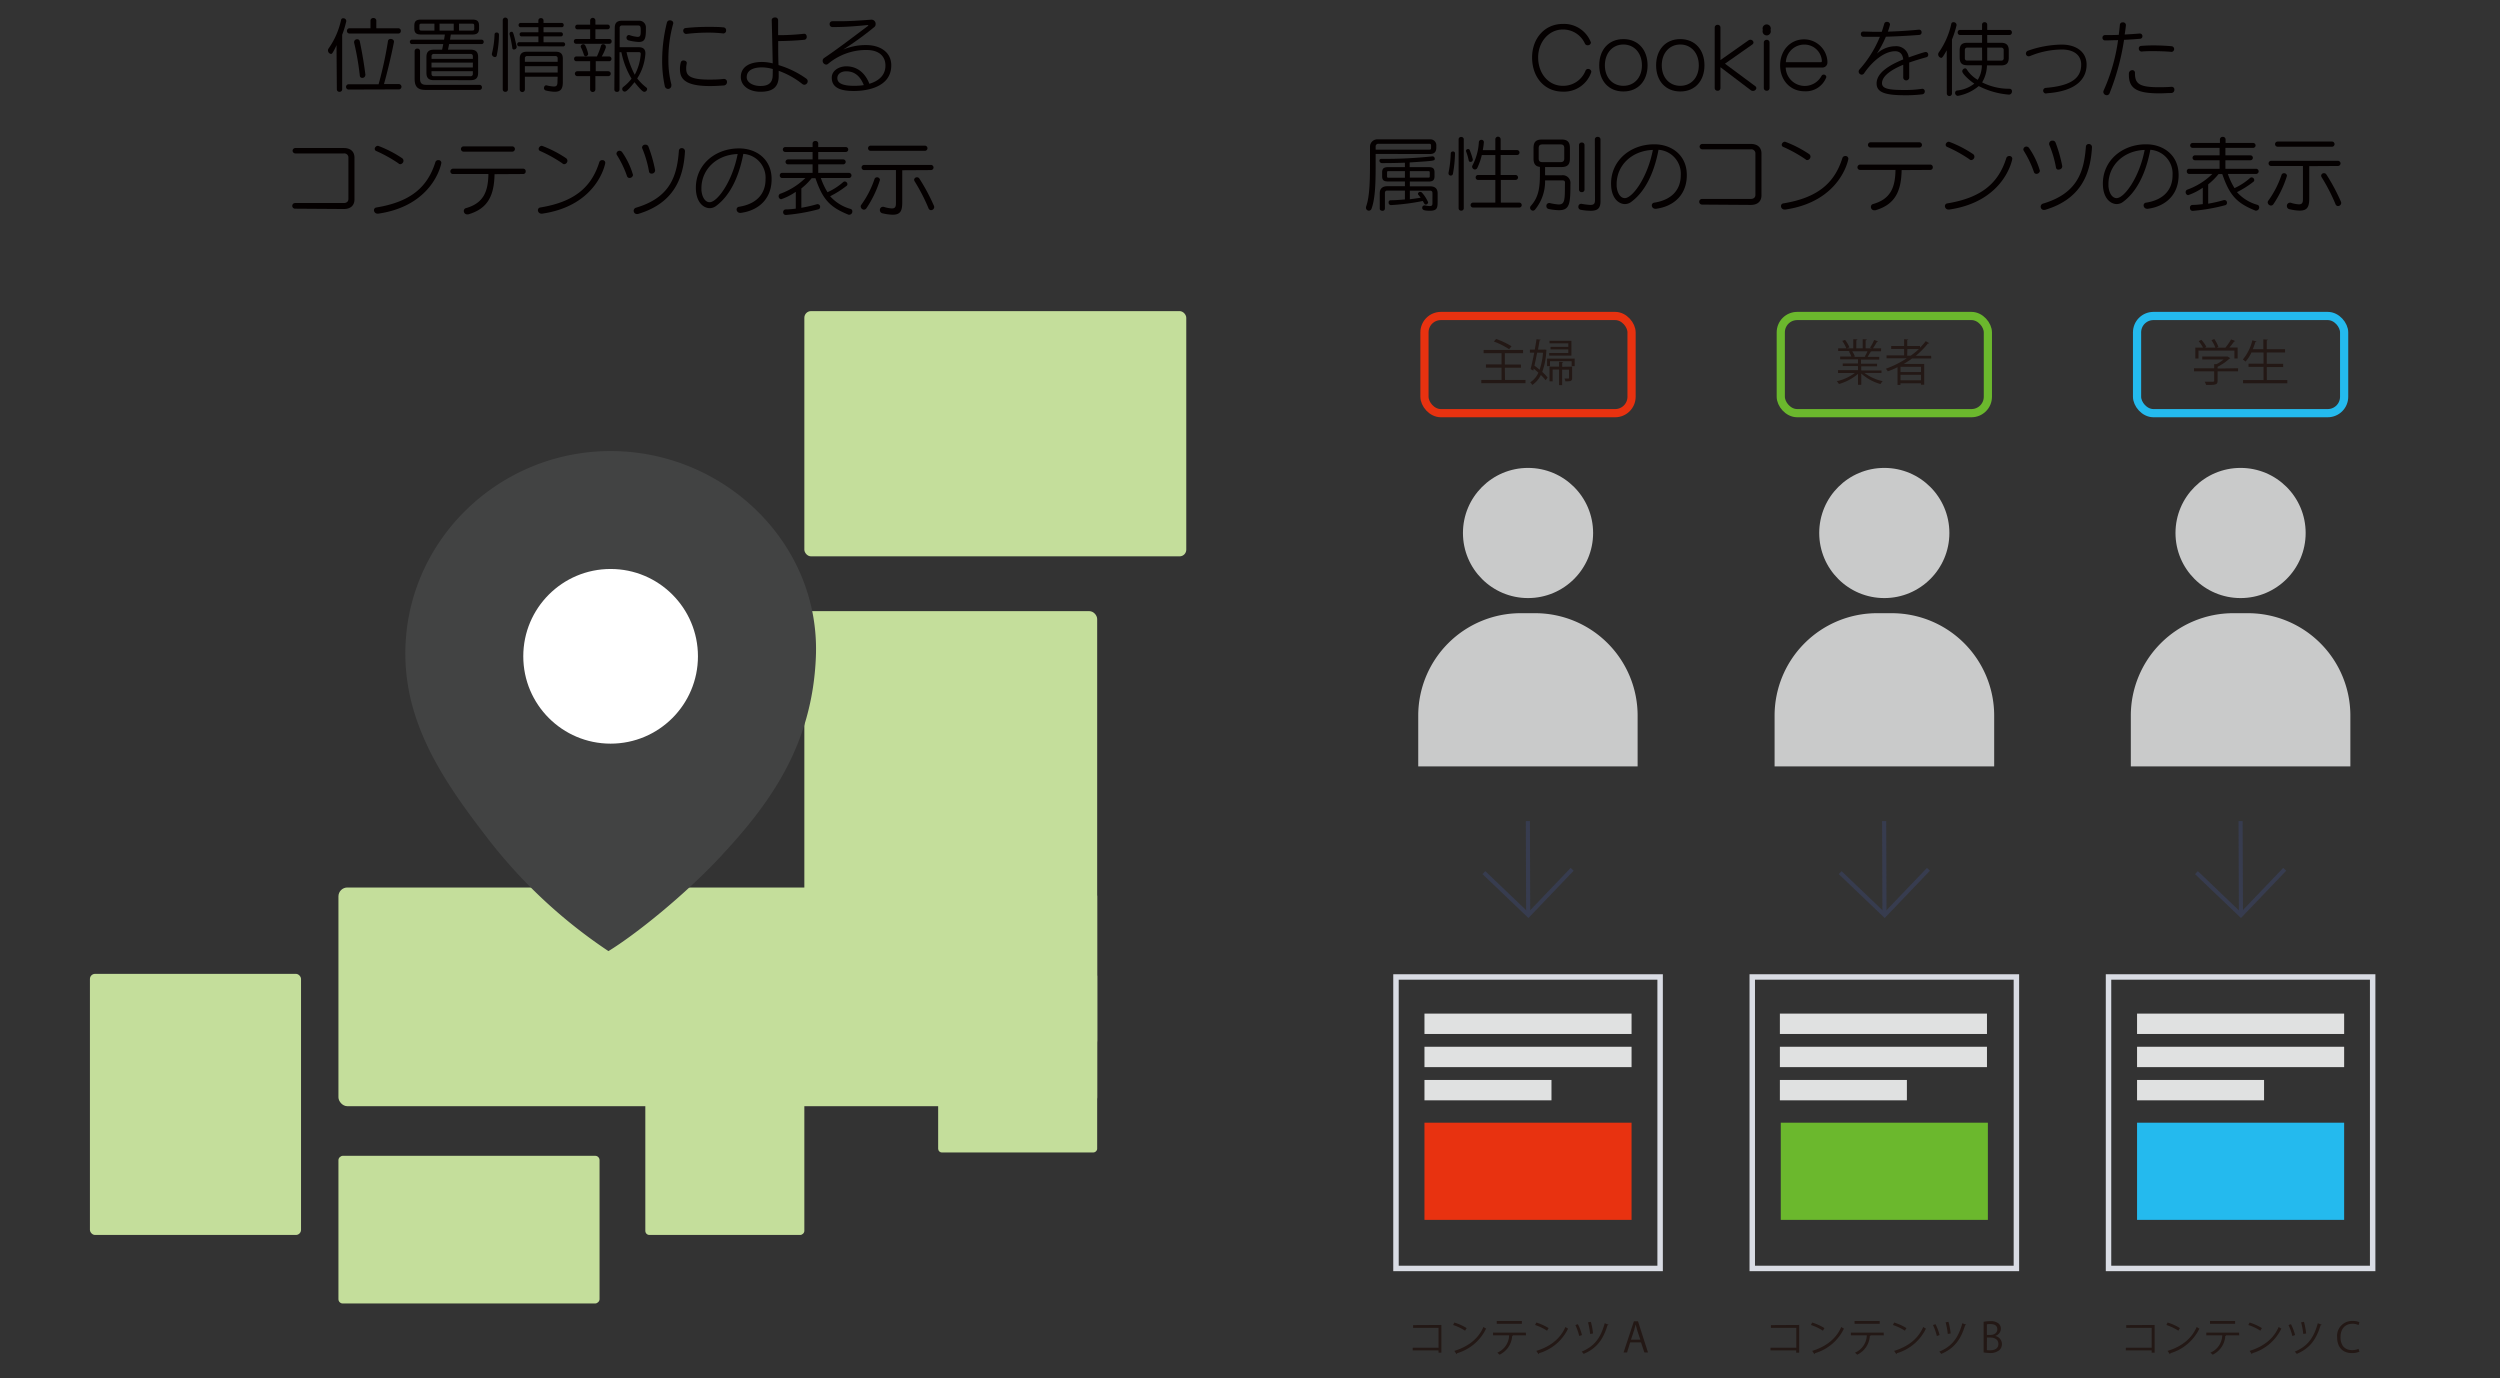 <svg id="bf71ac26-589a-4484-8d0d-85561a789e47" data-name="レイヤー 1" xmlns="http://www.w3.org/2000/svg" width="610" height="336.3" viewBox="0 0 610 336.3"><rect x="0" y="0" width="610" height="336.3" fill="#333333" stroke="none"/><title>アートボード 1 のコピー 8</title><rect x="347.57" y="77.1" width="50.53" height="23.71" rx="4" fill="none" stroke="#e83210" stroke-miterlimit="10" stroke-width="2"/><rect x="434.51" y="77.1" width="50.53" height="23.71" rx="4" fill="none" stroke="#6bb82d" stroke-miterlimit="10" stroke-width="2"/><rect x="521.44" y="77.1" width="50.53" height="23.71" rx="4" fill="none" stroke="#24baee" stroke-miterlimit="10" stroke-width="2"/><rect x="196.26" y="75.91" width="93.19" height="59.84" rx="1.63" fill="#c4de9b"/><rect x="196.26" y="149.12" width="71.45" height="106.72" rx="1.91" fill="#c4de9b"/><rect x="82.58" y="216.55" width="185.13" height="53.36" rx="2.17" fill="#c4de9b"/><rect x="150.19" y="255.25" width="53.35" height="38.8" rx="0.99" transform="translate(451.51 97.79) rotate(90)" fill="#c4de9b"/><rect x="96.42" y="268.18" width="36.03" height="63.71" rx="1.05" transform="translate(414.47 185.6) rotate(90)" fill="#c4de9b"/><rect x="21.93" y="237.62" width="51.51" height="63.71" rx="1.25" transform="translate(95.38 538.95) rotate(180)" fill="#c4de9b"/><rect x="226.38" y="239.86" width="43.86" height="38.8" rx="0.9" transform="translate(507.57 10.96) rotate(90)" fill="#c4de9b"/><path d="M199.08,160.14c-.84,22.15-11.77,36.44-22.91,48.49-9.12,9.86-21.32,19.55-27.71,23.44a124,124,0,0,1-29.37-27.37c-10.39-13.47-19.94-27.23-20.18-44.56-.39-27.66,22.42-50.08,50.08-50.08S200.13,132.5,199.08,160.14Z" fill="#424343"/><circle cx="148.99" cy="160.14" r="21.31" fill="#fff"/><circle cx="372.84" cy="130.05" r="15.88" fill="#c9caca"/><path d="M371,149.62h3.58a25,25,0,0,1,25,25V187a0,0,0,0,1,0,0H346.05a0,0,0,0,1,0,0V174.62A25,25,0,0,1,371,149.62Z" fill="#c9caca"/><rect x="340.62" y="238.38" width="64.45" height="71.12" fill="none" stroke="#d9dce4" stroke-miterlimit="10" stroke-width="1.33"/><rect x="347.57" y="273.94" width="50.53" height="23.71" fill="#e83210"/><rect x="347.57" y="247.32" width="50.53" height="4.97" fill="#e0e1e1"/><rect x="347.57" y="255.41" width="50.53" height="4.97" fill="#e0e1e1"/><rect x="347.57" y="263.51" width="30.99" height="4.97" fill="#e0e1e1"/><path d="M367.22,92.71h5v.79H361.44v-.79h4.94v-3h-3.81v-.79h3.81V86.18H362v-.79h9.63v.79h-4.45v2.76h3.93v.79h-3.93Zm-2.16-10a19.38,19.38,0,0,1,3.76,1.78l-.6.71a18.65,18.65,0,0,0-3.72-1.87Z" fill="#231815"/><path d="M376.89,85.28l.42.08c0,.07,0,.12,0,.17a17.64,17.64,0,0,1-1,5.22,10.09,10.09,0,0,1,1.31,1.38l-.49.65a11.37,11.37,0,0,0-1.16-1.29,6.15,6.15,0,0,1-2.09,2.44,2.66,2.66,0,0,0-.51-.65,5.22,5.22,0,0,0,2-2.35c-.37-.32-.76-.65-1.13-1l-.12.51-.66-.39c.28-1,.6-2.53.89-4h-1.06v-.74h1.19c.17-.89.31-1.77.43-2.54l1,.11c0,.09-.08.13-.24.15-.12.68-.25,1.46-.4,2.28h1.53Zm-1.83.77c-.21,1.09-.44,2.19-.66,3.17.41.3.84.63,1.26,1a16.24,16.24,0,0,0,.83-4.15Zm2.42,1.45h6.74v1.83h-.74V88.14H378.2v1.19h-.72Zm5.95-4.34v3.6H378v-.63h4.67v-.88h-4.34v-.61h4.34v-.86h-4.59v-.62Zm.17,6.29v2.78c0,.74-.29.82-1.64.82a2.51,2.51,0,0,0-.24-.68h.61c.46,0,.51,0,.51-.17v-2h-1.68v3.77h-.75V90.16h-1.57v2.89h-.76v-3.6h2.33V88.28l1,.06c0,.08-.07.14-.23.16v1Z" fill="#231815"/><path d="M351.7,323.29v6.76H351v-.55h-6.3v-.66H351V324h-6.2v-.67Z" fill="#231815"/><path d="M354.86,322.7a12.43,12.43,0,0,1,3,1.36l-.38.63a12.77,12.77,0,0,0-2.92-1.39Zm0,6.92c3.55-1.1,5.91-3.08,7.11-5.85a3.82,3.82,0,0,0,.64.41,11.37,11.37,0,0,1-7.07,6,.33.33,0,0,1-.14.23Z" fill="#231815"/><path d="M372.34,325.82H369l.17.05a.22.22,0,0,1-.2.12,5.41,5.41,0,0,1-3.09,4.56,5.31,5.31,0,0,0-.54-.5,4.73,4.73,0,0,0,2.89-4.23H364.3v-.67h8Zm-1-2.82h-6.14v-.67h6.14Z" fill="#231815"/><path d="M374.86,322.7a12.43,12.43,0,0,1,3,1.36l-.38.63a12.77,12.77,0,0,0-2.92-1.39Zm0,6.92c3.55-1.1,5.91-3.08,7.11-5.85a3.82,3.82,0,0,0,.64.41,11.37,11.37,0,0,1-7.07,6,.33.33,0,0,1-.14.23Z" fill="#231815"/><path d="M385,323.1a12.21,12.21,0,0,1,1,2.66l-.67.22a13.38,13.38,0,0,0-.94-2.67Zm7.48.12c0,.09-.12.13-.25.13-1.05,3.53-2.69,5.68-5.82,7a4.72,4.72,0,0,0-.48-.55c3.06-1.29,4.63-3.29,5.62-6.93Zm-4.31-.69a16.79,16.79,0,0,1,.53,2.84l-.71.11a16.45,16.45,0,0,0-.52-2.83Z" fill="#231815"/><path d="M402.11,330h-.88l-.82-2.46h-2.65L397,330h-.85l2.52-7.61h1Zm-1.87-3.12-.75-2.26c-.16-.52-.29-1-.39-1.45h0c-.1.46-.24.94-.38,1.42l-.76,2.29Z" fill="#231815"/><circle cx="459.77" cy="130.05" r="15.88" fill="#c9caca"/><path d="M458,149.62h3.58a25,25,0,0,1,25,25V187a0,0,0,0,1,0,0H433a0,0,0,0,1,0,0V174.62A25,25,0,0,1,458,149.62Z" fill="#c9caca"/><rect x="427.55" y="238.38" width="64.45" height="71.12" fill="none" stroke="#d9dce4" stroke-miterlimit="10" stroke-width="1.33"/><rect x="434.51" y="273.94" width="50.53" height="23.71" fill="#6bb82d"/><rect x="434.29" y="247.32" width="50.53" height="4.97" fill="#e0e1e1"/><rect x="434.29" y="255.41" width="50.53" height="4.97" fill="#e0e1e1"/><rect x="434.29" y="263.51" width="30.99" height="4.97" fill="#e0e1e1"/><path d="M459.09,91h-4.16a11.38,11.38,0,0,0,4.45,2,3.41,3.41,0,0,0-.54.71,11.74,11.74,0,0,1-4.69-2.57v2.75h-.8V91.23a12.32,12.32,0,0,1-4.65,2.47,3.38,3.38,0,0,0-.53-.68,11.72,11.72,0,0,0,4.4-2h-4.09v-.7h4.87v-1h-3.72v-.64h3.72v-1H449V87h2.73a6.17,6.17,0,0,0-.62-1.27l.47-.09h-3.07V85h2a8.85,8.85,0,0,0-1-1.82l.69-.24a7.82,7.82,0,0,1,1.07,1.82l-.64.24h1.57V82.76l1,.06c0,.12-.11.18-.26.21V85h1.56V82.76l1,.06c0,.12-.12.18-.28.21V85h1.51l-.44-.17a10.45,10.45,0,0,0,1-1.87l.95.32c0,.08-.12.11-.25.11a18.59,18.59,0,0,1-1,1.61h2v.71h-2.71l.34.1c0,.09-.13.12-.25.11a13,13,0,0,1-.67,1.15h2.84v.68h-4.45v1H458v.64h-3.86v1h4.94ZM455,87a10.4,10.4,0,0,0,.67-1.29h-3.73a5.39,5.39,0,0,1,.66,1.28l-.37.08h3Z" fill="#231815"/><path d="M471.23,87.46h-4.67a23.28,23.28,0,0,1-2.05,1.34h5v5.07h-.8v-.36h-5v.41H463V89.6c-.77.38-1.57.73-2.38,1a3,3,0,0,0-.48-.62,24.68,24.68,0,0,0,5.11-2.56h-4.93v-.7h4.28V85.14h-3.15v-.71h3.15V82.76l1,.07c0,.09-.09.15-.24.17v1.43h3.12v.41a16,16,0,0,0,1.4-1.6l.85.49a.25.25,0,0,1-.2.08.25.25,0,0,1-.12,0,19.71,19.71,0,0,1-2.95,3h3.73Zm-2.5,3.33V89.5h-5v1.29Zm-5,2h5V91.45h-5Zm1.62-6h.87a20.68,20.68,0,0,0,2-1.62H465.4Z" fill="#231815"/><path d="M439,323.29v6.76h-.73v-.55H432v-.66h6.3V324h-6.2v-.67Z" fill="#231815"/><path d="M442.17,322.7a12.43,12.43,0,0,1,3,1.36l-.38.63a12.77,12.77,0,0,0-2.92-1.39Zm0,6.92c3.55-1.1,5.91-3.08,7.11-5.85a3.89,3.89,0,0,0,.65.41,11.42,11.42,0,0,1-7.08,6,.33.33,0,0,1-.14.23Z" fill="#231815"/><path d="M459.65,325.82h-3.38l.17.05a.22.22,0,0,1-.2.12,5.41,5.41,0,0,1-3.09,4.56,5.31,5.31,0,0,0-.54-.5,4.73,4.73,0,0,0,2.89-4.23h-3.89v-.67h8Zm-1-2.82h-6.14v-.67h6.14Z" fill="#231815"/><path d="M462.17,322.7a12.43,12.43,0,0,1,3,1.36l-.38.63a12.77,12.77,0,0,0-2.92-1.39Zm0,6.92c3.55-1.1,5.91-3.08,7.11-5.85a3.89,3.89,0,0,0,.65.41,11.42,11.42,0,0,1-7.08,6,.33.33,0,0,1-.14.23Z" fill="#231815"/><path d="M472.26,323.1a12.21,12.21,0,0,1,1,2.66l-.67.22a13.38,13.38,0,0,0-.94-2.67Zm7.49.12c0,.09-.13.13-.26.13-1.05,3.53-2.69,5.68-5.82,7a4.72,4.72,0,0,0-.48-.55c3.06-1.29,4.63-3.29,5.62-6.93Zm-4.32-.69a16.79,16.79,0,0,1,.53,2.84l-.71.11a16.45,16.45,0,0,0-.52-2.83Z" fill="#231815"/><path d="M486.9,326a2,2,0,0,1,1.57,1.92,2,2,0,0,1-.61,1.5,3.49,3.49,0,0,1-2.48.71A13.44,13.44,0,0,1,484,330v-7.48a8.26,8.26,0,0,1,1.64-.16,3,3,0,0,1,2,.56,1.67,1.67,0,0,1,.57,1.32,1.82,1.82,0,0,1-1.29,1.68Zm-1.21-.28c1,0,1.66-.58,1.66-1.36h0c0-.9-.66-1.29-1.7-1.29a3.58,3.58,0,0,0-.85.07v2.59Zm-.89,3.7a3.61,3.61,0,0,0,.81.05c1.05,0,2-.41,2-1.55s-1-1.56-2-1.56h-.8Z" fill="#231815"/><polyline points="557.47 212.11 546.78 223.29 535.93 212.92" fill="none" stroke="#373c4f" stroke-miterlimit="10"/><polyline points="470.54 212.11 459.85 223.29 449 212.92" fill="none" stroke="#373c4f" stroke-miterlimit="10"/><polyline points="383.61 212.11 372.92 223.29 362.07 212.92" fill="none" stroke="#373c4f" stroke-miterlimit="10"/><circle cx="546.7" cy="130.05" r="15.88" fill="#c9caca"/><path d="M544.91,149.62h3.58a25,25,0,0,1,25,25V187a0,0,0,0,1,0,0H519.92a0,0,0,0,1,0,0V174.62A25,25,0,0,1,544.91,149.62Z" fill="#c9caca"/><rect x="514.48" y="238.38" width="64.45" height="71.12" fill="none" stroke="#d9dce4" stroke-miterlimit="10" stroke-width="1.33"/><rect x="521.44" y="273.94" width="50.53" height="23.71" fill="#24baee"/><rect x="521.44" y="247.32" width="50.53" height="4.97" fill="#e0e1e1"/><rect x="521.44" y="255.41" width="50.53" height="4.97" fill="#e0e1e1"/><rect x="521.44" y="263.51" width="30.99" height="4.97" fill="#e0e1e1"/><path d="M546.09,89.85v.76h-5v2.32c0,1-.58,1-2.8,1a3.84,3.84,0,0,0-.34-.79c.61,0,1.15,0,1.53,0,.7,0,.78,0,.78-.27V90.61h-4.92v-.76h4.92v-1l.57,0a9.59,9.59,0,0,0,1.73-1.14h-5.21V87h6.06l.15,0,.62.39a.23.23,0,0,1-.18.11,12.78,12.78,0,0,1-2.91,2v.43Zm-9.66-4.3v1.93h-.77V84.81h1.87a8.85,8.85,0,0,0-1.06-1.57l.67-.32a8,8,0,0,1,1.21,1.71l-.35.18h2.54A8.6,8.6,0,0,0,539.6,83l.69-.27a7.68,7.68,0,0,1,1,1.92l-.42.18H543a14.29,14.29,0,0,0,1.38-2,4.67,4.67,0,0,1,1,.39.25.25,0,0,1-.25.1,18.2,18.2,0,0,1-1.15,1.47h2v2.67h-.79V85.55Z" fill="#231815"/><path d="M553.11,92.73h5v.79H547.3v-.79h5V89.52h-3.66v-.79h3.66V86h-2.94a9.15,9.15,0,0,1-1.44,2.22,5,5,0,0,0-.67-.49,11.64,11.64,0,0,0,2.33-4.7l1,.29c0,.08-.12.13-.27.13a18.43,18.43,0,0,1-.63,1.76h2.58v-2.4l1.08.06c0,.09-.08.15-.25.17v2.17h4.47V86h-4.47v2.77h4v.79h-4Z" fill="#231815"/><path d="M525.73,323.29v6.76H525v-.55h-6.3v-.66H525V324h-6.2v-.67Z" fill="#231815"/><path d="M528.9,322.7a12.43,12.43,0,0,1,3,1.36l-.38.63a12.77,12.77,0,0,0-2.92-1.39Zm0,6.92c3.55-1.1,5.91-3.08,7.1-5.85a3.89,3.89,0,0,0,.65.41,11.4,11.4,0,0,1-7.07,6,.33.33,0,0,1-.14.23Z" fill="#231815"/><path d="M546.37,325.82H543l.17.05a.22.22,0,0,1-.2.12,5.41,5.41,0,0,1-3.09,4.56,5.31,5.31,0,0,0-.54-.5,4.73,4.73,0,0,0,2.89-4.23h-3.89v-.67h8Zm-1-2.82h-6.13v-.67h6.13Z" fill="#231815"/><path d="M548.9,322.7a12.43,12.43,0,0,1,3,1.36l-.38.63a12.77,12.77,0,0,0-2.92-1.39Zm0,6.92c3.55-1.1,5.91-3.08,7.1-5.85a3.89,3.89,0,0,0,.65.41,11.4,11.4,0,0,1-7.07,6,.33.33,0,0,1-.14.23Z" fill="#231815"/><path d="M559,323.1a12.21,12.21,0,0,1,1,2.66l-.67.22a13.38,13.38,0,0,0-.94-2.67Zm7.48.12c0,.09-.13.13-.26.13-1.05,3.53-2.68,5.68-5.81,7a4.72,4.72,0,0,0-.48-.55c3.06-1.29,4.63-3.29,5.61-6.93Zm-4.31-.69a16.79,16.79,0,0,1,.53,2.84l-.71.11a16.45,16.45,0,0,0-.52-2.83Z" fill="#231815"/><path d="M575.7,329.81a4.68,4.68,0,0,1-1.9.34c-2,0-3.54-1.26-3.54-3.84a3.65,3.65,0,0,1,3.76-4,3.8,3.8,0,0,1,1.68.31l-.22.7A3.31,3.31,0,0,0,574,323c-1.73,0-2.91,1.16-2.91,3.26s1.08,3.17,2.86,3.17a3.78,3.78,0,0,0,1.53-.31Z" fill="#231815"/><path d="M82.11,11a11.19,11.19,0,0,1-1,1.94.43.43,0,0,1-.36.22.87.87,0,0,1-.72-.88.72.72,0,0,1,.14-.44,19.15,19.15,0,0,0,3.06-7,.48.48,0,0,1,.52-.38.69.69,0,0,1,.74.62s0,.08,0,.12a24.65,24.65,0,0,1-1,3.3V21.81a.6.6,0,0,1-.64.59.6.6,0,0,1-.66-.59ZM85,21.85a.65.65,0,0,1,0-1.29h7.38A94.77,94.77,0,0,0,94.67,10a.61.61,0,0,1,.66-.5c.38,0,.8.24.8.64v.1c-.76,3.92-1.86,8.24-2.44,10.28h3.7a.65.65,0,0,1,0,1.29Zm.26-13.67a.6.6,0,0,1-.6-.64.6.6,0,0,1,.6-.64h5.14V5a.65.65,0,0,1,.72-.6.64.64,0,0,1,.7.6V6.9h5.4a.59.59,0,0,1,.58.64.59.59,0,0,1-.58.64Zm3.88,10.16a.71.71,0,0,1-.76.66.55.55,0,0,1-.58-.48,65.2,65.2,0,0,0-1.4-8.12.5.5,0,0,1,0-.16.71.71,0,0,1,.74-.66.61.61,0,0,1,.64.48c.56,2.62,1.08,5.72,1.38,8.2Z" fill="#040000"/><path d="M105.87,19.56c-1.2,0-1.82-.48-1.82-1.76V13.9c0-1.28.62-1.78,1.82-1.78h2c.1-.44.2-.9.28-1.36h-7.62a.52.52,0,0,1-.52-.54.51.51,0,0,1,.52-.54h7.82c.08-.44.14-.86.2-1.26h-5.84c-1.2,0-1.62-.42-1.62-1.54V6.32c0-1.12.42-1.54,1.62-1.54h12.56c1.2,0,1.62.42,1.62,1.54v.56c0,1.12-.42,1.54-1.62,1.54H110c-.06.4-.14.84-.2,1.26h7.7a.5.5,0,0,1,.52.54.51.51,0,0,1-.52.54h-7.92c-.08.48-.18.94-.28,1.36h5.54c1.2,0,1.82.5,1.82,1.78v3.9c0,1.28-.62,1.76-1.82,1.76Zm-2,2.38c-1.92,0-2.7-.74-2.7-2.7V12.46a.61.61,0,0,1,.66-.6.6.6,0,0,1,.66.6V19.2c0,1.08.42,1.5,1.5,1.5h13a.59.59,0,0,1,.6.62.58.58,0,0,1-.6.62ZM106,5.78h-3.24c-.3,0-.42.14-.42.46V7c0,.32.12.46.42.46H106Zm9.38,8c0-.44-.2-.62-.6-.62h-8.86a.54.54,0,0,0-.62.62v.58h10.08Zm0,1.5H105.29v1.18h10.08Zm0,2.1H105.29V18c0,.4.18.6.62.6h8.86a.53.53,0,0,0,.6-.6ZM110.71,5.78h-3.46V7.46h3.46Zm5,.46c0-.32-.12-.46-.42-.46H112V7.46h3.3c.3,0,.42-.14.42-.46Z" fill="#040000"/><path d="M120.79,13.92a.8.8,0,0,1-.78-.66.87.87,0,0,0,0-.1,22.18,22.18,0,0,0,.66-4.78.46.46,0,0,1,.52-.44.51.51,0,0,1,.56.5,26.85,26.85,0,0,1-.54,5.1A.44.44,0,0,1,120.79,13.92Zm1.88-9a.63.63,0,0,1,1.26,0v16.9a.57.57,0,0,1-.62.58.58.58,0,0,1-.64-.58Zm1.66,3.38a.25.25,0,0,1,0-.12.47.47,0,0,1,.5-.42c.34,0,.42,0,1.24,3.6a.25.25,0,0,1,0,.12.65.65,0,0,1-.66.6.36.36,0,0,1-.4-.34A29.09,29.09,0,0,0,124.33,8.34Zm2.24,3a.52.52,0,0,1,0-1h4.8V8.88h-4.14a.47.47,0,0,1-.44-.5.46.46,0,0,1,.44-.5h4.14V6.64H127a.48.48,0,0,1-.46-.52A.48.48,0,0,1,127,5.6h4.36V5a.58.58,0,0,1,.64-.58.58.58,0,0,1,.62.58V5.6h4.46a.47.47,0,0,1,.46.52.47.47,0,0,1-.46.52h-4.46V7.88h4.28a.45.45,0,0,1,.44.5.46.46,0,0,1-.44.5h-4.28v1.44h4.9a.52.52,0,0,1,0,1Zm9.5,7.42h-8v3.11a.63.63,0,0,1-1.26,0V14.34c0-1.22.56-1.72,1.76-1.72h7c1.2,0,1.76.5,1.76,1.72V20c0,1.6-.42,2.39-2,2.39a10.73,10.73,0,0,1-2.12-.3.6.6,0,0,1-.48-.61c0-.32.22-.66.52-.66,0,0,.06,0,.1,0a8.75,8.75,0,0,0,1.78.29c.88,0,.9-.5.9-1.5Zm0-4.48a.51.51,0,0,0-.56-.56h-6.88a.51.51,0,0,0-.56.56v.84h8Zm0,1.92h-8V17.7h8Z" fill="#040000"/><path d="M140.53,10.68a.53.53,0,0,1-.5-.58.52.52,0,0,1,.5-.58H144V7.16h-3.14a.52.52,0,0,1-.5-.58.51.51,0,0,1,.5-.56H144V5a.64.64,0,0,1,1.28,0V6h3a.52.52,0,0,1,.52.56.53.53,0,0,1-.52.58h-3V9.52h3.44a.53.53,0,0,1,.52.58.54.54,0,0,1-.52.58Zm4.74,7.9v3.23a.64.64,0,0,1-1.28,0V18.58h-3.12a.6.6,0,0,1,0-1.2H144V14.94h-3.36a.55.55,0,0,1-.56-.58.54.54,0,0,1,.56-.58h5a17.15,17.15,0,0,0,1-2.6.51.51,0,0,1,.52-.4.64.64,0,0,1,.66.6,1,1,0,0,1,0,.24,11.71,11.71,0,0,1-1,2.16h1.8a.56.56,0,0,1,.58.58.57.57,0,0,1-.58.58h-3.26v2.44h3.06a.6.6,0,0,1,0,1.2Zm-2.82-5.28a10.91,10.91,0,0,0-.7-1.74.46.46,0,0,1-.06-.22.63.63,0,0,1,.62-.56.56.56,0,0,1,.52.36,8.52,8.52,0,0,1,.68,2,.59.59,0,0,1-.58.58A.5.5,0,0,1,142.45,13.3ZM150,6.8c0-1.22.56-1.74,1.76-1.74h4.08a1.62,1.62,0,0,1,1.76,1.72v.46c0,2.2-.3,3-1.72,3a12.44,12.44,0,0,1-2.5-.38.68.68,0,0,1,0-1.32.25.25,0,0,1,.12,0,8.61,8.61,0,0,0,2.08.46c.62,0,.76-.36.76-1.32s0-1.46-.58-1.46h-4a.52.52,0,0,0-.56.58v4.72h4.64c1.14,0,1.64.52,1.64,1.52a12.64,12.64,0,0,1-2,6.1,12.55,12.55,0,0,0,2.22,2.21.43.43,0,0,1,.2.38.71.71,0,0,1-.68.67c-.3,0-.7-.23-2.4-2.34-.82,1-1.86,2.3-2.38,2.3a.64.64,0,0,1-.62-.63.67.67,0,0,1,.28-.53,10.61,10.61,0,0,0,2-2,20.17,20.17,0,0,1-2.48-6.46h-.46v9.1a.57.57,0,0,1-.62.58.58.58,0,0,1-.64-.58Zm2.88,5.92a21.63,21.63,0,0,0,2,5.52,12.51,12.51,0,0,0,1.46-5.08c0-.32-.16-.44-.48-.44Z" fill="#040000"/><path d="M162.19,20.92a28.36,28.36,0,0,1-.62-6.3,38,38,0,0,1,1.16-9.12.72.72,0,0,1,.74-.54c.4,0,.8.26.8.62a.44.44,0,0,1,0,.16,31.67,31.67,0,0,0-1.18,9,22.84,22.84,0,0,0,.72,5.84,1.45,1.45,0,0,1,0,.28.81.81,0,0,1-.82.84A.86.86,0,0,1,162.19,20.92Zm14.44-1.66a.71.71,0,0,1,.76.74.83.83,0,0,1-.74.85c-1.24.09-2.38.15-3.42.15-6.56,0-7.32-2.1-7.32-4.2a5.88,5.88,0,0,1,.22-1.62.63.63,0,0,1,.66-.42c.38,0,.78.22.78.58,0,0,0,.08,0,.12a5.19,5.19,0,0,0-.14,1.22c0,1.54.52,2.74,5.52,2.74,1,0,2.24,0,3.6-.16Zm-.16-11.1a31.17,31.17,0,0,0-3.72-.2,44.32,44.32,0,0,0-5.28.32h-.08a.76.76,0,0,1-.68-.8.62.62,0,0,1,.6-.64,51.21,51.21,0,0,1,5.6-.28c1.26,0,2.5,0,3.62.12a.67.67,0,0,1,.64.72.69.69,0,0,1-.62.76Z" fill="#040000"/><path d="M190,18.54c0,3-1.8,3.85-4.46,3.85s-4.78-1.39-4.78-3.61c0-2.48,2.16-3.66,5.22-3.66a11.29,11.29,0,0,1,2.56.34c-.06-3.34-.16-7.94-.24-10.56v0c0-.42.4-.64.8-.64a.68.68,0,0,1,.76.66c0,1,0,2.28,0,3.66h.58a55.79,55.79,0,0,0,5.74-.34h.08c.38,0,.58.38.58.74a.67.67,0,0,1-.52.72c-2.1.22-4.9.32-6.44.32,0,2.06,0,4.16.08,5.86a22.93,22.93,0,0,1,6.8,3.32.77.77,0,0,1,.32.62.87.87,0,0,1-.82.86.89.89,0,0,1-.54-.22A20.11,20.11,0,0,0,190,17.28c0,.4,0,.74,0,1Zm-1.44-1.7a10.17,10.17,0,0,0-2.58-.4c-2.5,0-3.78.88-3.78,2.4,0,1.3,1.54,2.14,3.34,2.14s3-.62,3-2.7Z" fill="#040000"/><path d="M211.41,11c3.08,0,6.06,1.54,6.06,4.94,0,6.2-8,6.26-9.08,6.26-2.58,0-5.44-.42-5.44-3.24,0-1.9,2-2.78,3.52-2.78,2.92,0,4.74,1.88,5.66,4.26,2.16-.64,3.92-2,3.92-4.42s-1.72-3.82-4.6-3.82l-.46,0a14.45,14.45,0,0,0-8.94,3.38.8.8,0,0,1-.48.18.92.92,0,0,1-.84-.92.79.79,0,0,1,.38-.7c3.08-2.08,6-4.3,10.52-7.7.16-.12.24-.2.24-.26s-.06-.06-.14-.06l-.16,0c-3.1.32-5.78.48-7.82.48h-.66a.67.67,0,0,1-.66-.72.66.66,0,0,1,.66-.7h0c.58,0,1.16,0,1.76,0,2.48,0,5.12-.18,7.72-.38h.08a1,1,0,0,1,1,1.08.85.85,0,0,1-.3.7,75.3,75.3,0,0,1-7.62,5.52A14.14,14.14,0,0,1,211,11Zm-4.94,6.4c-1.22,0-2.16.64-2.16,1.66,0,1.17,1.14,1.88,4.08,1.88a15,15,0,0,0,2.38-.17C209.83,18.42,208.39,17.4,206.47,17.4Z" fill="#040000"/><path d="M72,50.92a.69.69,0,1,1,0-1.38H83.87c.76,0,1.14-.4,1.14-1v-10a1,1,0,0,0-1.14-1.1H72.13a.69.69,0,0,1-.74-.66.68.68,0,0,1,.74-.66H83.89c1.7,0,2.6.92,2.6,2.34v10.2c0,1.42-.9,2.34-2.6,2.34Z" fill="#040000"/><path d="M92.31,52.13h-.18a.85.85,0,0,1-.88-.83.65.65,0,0,1,.56-.67c8.28-1.36,12.48-4.86,14.42-11.06a.72.72,0,0,1,.72-.5.67.67,0,0,1,.74.66C107.69,40,105.75,50.16,92.31,52.13Zm5-12.21a33.4,33.4,0,0,0-5.48-3.06.58.58,0,0,1-.4-.54.81.81,0,0,1,.82-.74,28,28,0,0,1,5.84,3,.77.77,0,0,1,.36.64.85.85,0,0,1-.76.84A.6.6,0,0,1,97.27,39.92Z" fill="#040000"/><path d="M120.67,42.5c-.1,5.28-1.66,8.42-6.42,9.81a2.7,2.7,0,0,1-.28,0,.81.81,0,0,1-.8-.83.7.7,0,0,1,.54-.7c4.14-1.18,5.4-3.86,5.46-8.32h-8.6a.63.63,0,0,1-.68-.62.66.66,0,0,1,.68-.68h17.1a.6.6,0,0,1,.6.64.6.6,0,0,1-.6.66ZM113.11,37a.64.64,0,1,1,0-1.28H125A.64.64,0,1,1,125,37Z" fill="#040000"/><path d="M132.31,52.13h-.18a.85.85,0,0,1-.88-.83.65.65,0,0,1,.56-.67c8.28-1.36,12.48-4.86,14.42-11.06a.72.72,0,0,1,.72-.5.67.67,0,0,1,.74.66C147.69,40,145.75,50.16,132.31,52.13Zm5-12.21a33.4,33.4,0,0,0-5.48-3.06.58.58,0,0,1-.4-.54.81.81,0,0,1,.82-.74,28,28,0,0,1,5.84,3,.77.77,0,0,1,.36.64.85.85,0,0,1-.76.84A.6.6,0,0,1,137.27,39.92Z" fill="#040000"/><path d="M153.57,43.42A.62.62,0,0,1,153,43a24.93,24.93,0,0,0-2.44-5.12.69.69,0,0,1-.14-.4.74.74,0,0,1,.74-.7.83.83,0,0,1,.68.4,18.91,18.91,0,0,1,2.62,5.52A.85.85,0,0,1,153.57,43.42ZM167.13,37c-.38,6.62-2.8,12.56-11.32,15.17a1.49,1.49,0,0,1-.4.06.79.79,0,0,1-.22-1.55c8.34-2.48,10-7.7,10.46-13.9a.67.67,0,0,1,.72-.64.75.75,0,0,1,.76.78ZM159,42.36a.59.59,0,0,1-.64-.5,25.87,25.87,0,0,0-1.62-5.58,1,1,0,0,1-.08-.3.76.76,0,0,1,.82-.68.73.73,0,0,1,.74.48,32.87,32.87,0,0,1,1.62,5.7.55.55,0,0,1,0,.18A.8.8,0,0,1,159,42.36Z" fill="#040000"/><path d="M188.27,43.94c-.08,4.58-3.14,7.41-7.48,8a.38.38,0,0,1-.18,0,.84.84,0,0,1-.88-.82.66.66,0,0,1,.6-.67c4.62-.74,6.38-3.44,6.46-6.46v-.2a5.83,5.83,0,0,0-5.42-6.24c-1.14,6-3.44,10.32-6.62,12.68a2.54,2.54,0,0,1-1.6.56c-1.4,0-3.36-1.32-3.36-5,0-5.62,4.7-9.58,10.54-9.58,4.32,0,7.94,2.72,7.94,7.46Zm-17.12,2c0,.16,0,.32,0,.48.14,1.68.9,2.92,2,2.92,1.86,0,5.54-5,6.84-11.76C174.67,37.78,171.15,41.48,171.15,45.92Z" fill="#040000"/><path d="M200.29,43.44a17.17,17.17,0,0,0,1.62,3.46,15.15,15.15,0,0,0,3.82-2.46.61.61,0,0,1,.4-.16.68.68,0,0,1,.64.66.52.52,0,0,1-.22.42,23.3,23.3,0,0,1-4,2.52,10.39,10.39,0,0,0,5,3.1.59.59,0,0,1,.42.6.77.77,0,0,1-.68.81.51.51,0,0,1-.24,0c-4.68-1.87-6.34-3.85-8.08-8.91h-.92a15.66,15.66,0,0,1-2.52,2.5v4.72a36.31,36.31,0,0,0,3.84-.88.55.55,0,0,1,.18,0,.61.61,0,0,1,.56.66.58.58,0,0,1-.46.6,45.2,45.2,0,0,1-7.86,1.37h-.08a.64.64,0,0,1-.62-.69.63.63,0,0,1,.6-.66c.84,0,1.66-.1,2.48-.19V46.8a14.5,14.5,0,0,1-3.58,1.82.71.71,0,0,1-.6-.74.63.63,0,0,1,.44-.62,16.94,16.94,0,0,0,6.08-3.82h-5.68a.58.58,0,0,1-.56-.64.57.57,0,0,1,.56-.62h7.44V40.1h-6a.6.6,0,0,1,0-1.2h6V37.08h-6.66a.6.6,0,0,1,0-1.2h6.66V35a.63.63,0,0,1,.7-.6.62.62,0,0,1,.68.6v.88h6.72a.6.6,0,0,1,0,1.2h-6.72V38.9h6.1a.6.6,0,0,1,0,1.2h-6.1v2.08h7.48a.63.63,0,0,1,0,1.26Z" fill="#040000"/><path d="M210.81,51.16a.84.84,0,0,1-.8-.8.6.6,0,0,1,.14-.38,23.48,23.48,0,0,0,3.22-6.26.63.63,0,0,1,.62-.46.69.69,0,0,1,.72.64,26.21,26.21,0,0,1-3.28,6.88A.77.77,0,0,1,210.81,51.16Zm9.34-9.62V49.3c0,2.05-.36,3.09-2.34,3.09a11.61,11.61,0,0,1-2.42-.33.79.79,0,0,1-.7-.79.76.76,0,0,1,.7-.81.85.85,0,0,1,.22,0,7.65,7.65,0,0,0,2,.4c1,0,1-.64,1-1.56v-7.8h-7.76a.63.63,0,0,1,0-1.26h16.3a.63.63,0,0,1,0,1.26Zm-7.72-4.74a.63.63,0,0,1,0-1.26h13.24a.63.63,0,0,1,0,1.26Zm14.74,14.48a.67.67,0,0,1-.6-.43,45.38,45.38,0,0,0-3.4-6.61.76.76,0,0,1-.12-.38.65.65,0,0,1,.7-.6.67.67,0,0,1,.58.32,47,47,0,0,1,3.56,6.66.8.8,0,0,1,.06.3A.79.79,0,0,1,227.17,51.28Z" fill="#040000"/><path d="M381.31,22.36c-4.44,0-7.48-3.5-7.48-8.36,0-4.54,3-8.16,7.48-8.16a7,7,0,0,1,6.88,4.54.74.74,0,0,1-.8.66.7.7,0,0,1-.66-.38,5.82,5.82,0,0,0-5.42-3.46c-3.34,0-6,3-6,6.8,0,4,2.58,6.94,6,6.94a5.84,5.84,0,0,0,5.56-3.7.67.67,0,0,1,.64-.42.77.77,0,0,1,.78.72A7,7,0,0,1,381.31,22.36Z" fill="#040000"/><path d="M390.21,15.94c0-3.74,2.26-6.4,5.9-6.4s5.9,2.66,5.9,6.4-2.26,6.38-5.9,6.38S390.21,19.68,390.21,15.94Zm10.42,0c0-3-1.88-5.08-4.52-5.08s-4.52,2.08-4.52,5.08,1.88,5,4.52,5S400.63,18.94,400.63,15.94Z" fill="#040000"/><path d="M404.09,15.94c0-3.74,2.26-6.4,5.9-6.4s5.9,2.66,5.9,6.4-2.26,6.38-5.9,6.38S404.09,19.68,404.09,15.94Zm10.42,0c0-3-1.88-5.08-4.52-5.08s-4.52,2.08-4.52,5.08,1.88,5,4.52,5S414.51,18.94,414.51,15.94Z" fill="#040000"/><path d="M419.79,16.4v5.08a.65.65,0,0,1-.7.66.66.66,0,0,1-.7-.66V6.72a.66.66,0,0,1,.7-.66.65.65,0,0,1,.7.66v7.94l6.82-4.8a.77.77,0,0,1,.48-.16.73.73,0,0,1,.76.66.63.63,0,0,1-.32.52l-6.64,4.66L428.25,21a.65.65,0,0,1,.3.5.8.8,0,0,1-.84.68.82.82,0,0,1-.5-.16Z" fill="#040000"/><path d="M430.13,7.3a1,1,0,1,1,1.88,0,1,1,0,1,1-1.88,0Zm.24,3.08a.66.66,0,0,1,.7-.66.65.65,0,0,1,.7.66v11.1a.65.65,0,0,1-.7.66.66.66,0,0,1-.7-.66Z" fill="#040000"/><path d="M435.71,16.48a4.65,4.65,0,0,0,8.72,2.08.63.63,0,0,1,.56-.36.64.64,0,0,1,.64.62,5.34,5.34,0,0,1-5.34,3.45c-3.54,0-5.94-2.79-5.94-6.31,0-3.7,2.54-6.36,5.82-6.36a5.72,5.72,0,0,1,5.72,5.34c0,.08,0,.16,0,.24a1.23,1.23,0,0,1-1.34,1.3Zm8.52-1.3c.22,0,.3-.08.3-.26s0-.12,0-.18a4.26,4.26,0,0,0-4.32-3.86,4.5,4.5,0,0,0-4.46,4.3Z" fill="#040000"/><path d="M469.05,21.66a.62.62,0,0,1,.6.66.69.69,0,0,1-.66.7,32.4,32.4,0,0,1-4.28.22c-4.9,0-6.82-.77-6.82-2.88,0-2.42,2.66-4.3,6.5-5.86-.16-1.36-.86-2-2-2-2.5,0-5.42,2.28-7.52,5.34a.72.72,0,0,1-.62.38.78.78,0,0,1-.74-.76.8.8,0,0,1,.18-.48,27.45,27.45,0,0,0,5-8l-2.06,0-2,0a.63.63,0,0,1-.58-.68.56.56,0,0,1,.56-.6c1,0,1.9.06,2.88.06l1.66,0c.22-.66.42-1.32.62-2a.61.61,0,0,1,.62-.42.7.7,0,0,1,.78.62,11,11,0,0,1-.54,1.76c2.56-.08,5.1-.24,7.56-.48h.08a.6.6,0,0,1,.6.64.59.59,0,0,1-.56.64c-2.78.22-5.52.36-8.16.44a24.75,24.75,0,0,1-2.2,4.14,6.68,6.68,0,0,1,4.44-1.82A3.06,3.06,0,0,1,465.73,14c1.5-.52,3.82-1.32,4.14-1.32a.64.64,0,0,1,.62.68.59.59,0,0,1-.44.6c-1.6.44-3,.88-4.2,1.3V19a.74.74,0,0,1-1.46,0l0-3.2c-3.82,1.58-5.18,3.16-5.18,4.5s1.6,1.66,5.5,1.66a27.4,27.4,0,0,0,4.2-.28Z" fill="#040000"/><path d="M475,12.28c-.92,1.62-1.1,1.84-1.36,1.84a.87.87,0,0,1-.72-.88.72.72,0,0,1,.14-.44,19.15,19.15,0,0,0,3.06-7,.48.48,0,0,1,.52-.38.7.7,0,0,1,.76.62s0,.08,0,.12a23.14,23.14,0,0,1-1.12,3.48V22.81a.63.63,0,0,1-1.26,0Zm15.18,10.81A19.53,19.53,0,0,1,482.81,21a10.85,10.85,0,0,1-5.1,2.39.71.71,0,0,1-.66-.73.56.56,0,0,1,.52-.58,8,8,0,0,0,4.16-1.68c-1.26-.82-2.94-2.42-2.94-3a.75.75,0,0,1,.68-.72.49.49,0,0,1,.4.22,7.63,7.63,0,0,0,2.7,2.58,6.65,6.65,0,0,0,1-3.56H480c-1.28,0-1.84-.54-1.84-1.88V12.3c0-1.24.48-1.86,1.82-1.86h3.64V8.54h-5.38a.57.57,0,0,1-.56-.62.56.56,0,0,1,.56-.62h5.38V6a.58.58,0,0,1,.64-.58.58.58,0,0,1,.62.58V7.3h5.44a.58.58,0,0,1,.58.62.59.59,0,0,1-.58.62h-5.44v1.9h3.38c1.3,0,1.88.6,1.88,1.82v1.82c0,1.34-.58,1.88-1.88,1.88h-3.44a8.49,8.49,0,0,1-1.18,4.14,14.57,14.57,0,0,0,6.68,1.56.57.57,0,0,1,.6.62.76.76,0,0,1-.68.81Zm-6.56-11.47H480c-.42,0-.58.24-.58.66v1.88c0,.44.2.62.6.62h3.62Zm5.28.62a.56.56,0,0,0-.62-.62h-3.4v3.16h3.4a.54.54,0,0,0,.62-.62Z" fill="#040000"/><path d="M499.31,22.81a.7.7,0,0,1-.78-.69.69.69,0,0,1,.66-.68c6.66-.54,8.62-2.68,8.62-5.68,0-2.24-1.7-3.68-4.74-3.68a20.76,20.76,0,0,0-7.76,1.6,1.11,1.11,0,0,1-.34.06.65.65,0,0,1-.64-.68.73.73,0,0,1,.52-.7,25.81,25.81,0,0,1,8.22-1.48c3.46,0,6.06,1.74,6.06,4.88,0,3.56-2.62,6.51-9.7,7Z" fill="#040000"/><path d="M522.15,8.18a.63.63,0,0,1,.6.66.59.59,0,0,1-.56.62c-1.34.12-2.66.2-3.92.26a58.61,58.61,0,0,1-3.52,13,.74.74,0,0,1-.7.51.84.84,0,0,1-.84-.8.82.82,0,0,1,.08-.34A44.69,44.69,0,0,0,516.81,9.8c-1.1,0-2.16.06-3.12.06A.63.63,0,0,1,513,9.2a.62.62,0,0,1,.64-.64c1,0,2.14,0,3.34-.06.1-.84.2-1.68.28-2.54a.65.65,0,0,1,.7-.5.67.67,0,0,1,.76.68v.1c-.08.74-.18,1.46-.3,2.18,1.22-.06,2.46-.14,3.62-.24Zm7.74,13a.65.65,0,0,1,.66.71.78.78,0,0,1-.76.81c-1,0-2,.08-2.82.08-5.26,0-7.52-1-7.52-4.46v-.36a.83.83,0,0,1,.82-.84.62.62,0,0,1,.66.64v.08c0,2.5.92,3.44,5.72,3.44.92,0,2,0,3.18-.1Zm0-8.52c-1.4-.12-3-.18-4.46-.18-1,0-2,0-2.84.1h-.06a.71.71,0,0,1-.66-.76.58.58,0,0,1,.54-.62c1-.08,2-.12,3-.12,1.56,0,3.12.08,4.5.2a.7.7,0,0,1,0,1.38Z" fill="#040000"/><path d="M335.66,37.56v1.8c0,4.4,0,8.84-1,11.54a.68.68,0,0,1-.64.5.7.7,0,0,1-.72-.71,1.15,1.15,0,0,1,.06-.37c.9-2.58.92-6.88.92-11V35.82A1.79,1.79,0,0,1,336.16,34h12.72a1.45,1.45,0,0,1,1.58,1.58V36c0,1.2-.62,1.58-1.58,1.58Zm13.52-2c0-.38-.12-.48-.44-.48H336.32a.62.62,0,0,0-.66.66v.78h13.06c.38,0,.46-.1.46-.46Zm.34,11.58c0-.44-.2-.62-.6-.62H344v2.1c.92-.12,1.88-.24,2.64-.38-.16-.22-.38-.5-.58-.74a.33.33,0,0,1-.08-.22.53.53,0,0,1,.56-.46.62.62,0,0,1,.48.26,8.28,8.28,0,0,1,1.44,2.28.59.59,0,0,1-.56.55.41.41,0,0,1-.38-.25c-.12-.22-.24-.41-.36-.62a53.66,53.66,0,0,1-7.72,1h-.06a.59.59,0,0,1-.56-.64.49.49,0,0,1,.48-.54c1.22,0,2.4-.1,3.5-.2V46.5h-4.28c-.4,0-.6.18-.6.62V50.9a.55.55,0,0,1-.62.53c-.32,0-.64-.16-.64-.53V47.14c0-1,.56-1.7,1.82-1.7h4.32V44.28h-4.06c-1.06,0-1.5-.26-1.5-1.3v-.9c0-1,.44-1.3,1.5-1.3h4.06V39.7c-1.66.06-3.5.1-5.62.1a.62.62,0,0,1-.6-.62c0-.22.14-.42.48-.42a106.36,106.36,0,0,0,12.52-.62h0a.59.59,0,0,1,.5.6c0,.5,0,.5-6.12.9v1.14h4.56c1.06,0,1.5.26,1.5,1.3V43c0,1-.44,1.3-1.5,1.3H344v1.16h4.92c1.28,0,1.86.62,1.86,1.7v2.12c0,1.43-.14,2.14-1.84,2.14-1.26,0-1.92-.12-1.92-.71a.55.55,0,0,1,.52-.59l.14,0a6.37,6.37,0,0,0,1.2.16c.6,0,.64-.28.64-.84Zm-6.72-5.38h-4.08c-.22,0-.28.1-.28.3v1c0,.2.06.3.28.3h4.08Zm6.06.3c0-.2-.08-.3-.3-.3H344v1.58h4.56c.22,0,.3-.1.3-.3Z" fill="#040000"/><path d="M354,42.84a.52.52,0,0,1-.56-.52.44.44,0,0,1,0-.16,27.46,27.46,0,0,0,.54-4.74.5.5,0,0,1,.54-.46.45.45,0,0,1,.5.44,30.18,30.18,0,0,1-.5,5A.53.53,0,0,1,354,42.84Zm1.9-8.88a.57.57,0,0,1,.62-.54.58.58,0,0,1,.64.54V50.81a.58.58,0,0,1-.62.59.6.6,0,0,1-.64-.59Zm2.9,5.54a.4.4,0,0,1-.42-.3,14.52,14.52,0,0,0-.68-2.32.18.18,0,0,1,0-.1.51.51,0,0,1,.52-.42.42.42,0,0,1,.4.28,17.24,17.24,0,0,1,.74,2.24.34.34,0,0,1,0,.14A.52.52,0,0,1,358.84,39.5Zm.62,11.14a.6.6,0,1,1,0-1.2h5.44V43.9h-4.2a.58.58,0,0,1-.6-.62.57.57,0,0,1,.6-.58h4.2V37.84h-3.3a15.71,15.71,0,0,1-1.08,3.1.68.68,0,0,1-.58.42.72.72,0,0,1-.7-.7.66.66,0,0,1,.1-.32,13.83,13.83,0,0,0,1.54-5.66.6.6,0,0,1,.64-.56.55.55,0,0,1,.58.56v.08a18.51,18.51,0,0,1-.26,1.88h3.06V34a.65.65,0,0,1,1.3,0v2.62h4a.6.6,0,0,1,0,1.2h-4V42.7h3.64a.6.6,0,0,1,0,1.2H366.2v5.54h4.5a.6.6,0,1,1,0,1.2Z" fill="#040000"/><path d="M381.86,44.56c0-.42-.24-.54-.58-.54H377a10.85,10.85,0,0,1-2.44,7.11.67.67,0,0,1-.52.27.72.72,0,0,1-.7-.71.74.74,0,0,1,.18-.45c1.9-2.12,2.22-4.38,2.22-7.86,0-.52,0-1.08,0-1.66-1.12-.12-1.56-.76-1.56-2.06V36.14c0-1.5.58-2.1,2.1-2.1h4.68c1.52,0,2.1.6,2.1,2.1v2.52c0,1.5-.58,2.1-2.1,2.1H377v2h4.1a1.89,1.89,0,0,1,2.08,2.14c0,4.7-.14,6.39-2.78,6.39a13.8,13.8,0,0,1-2.54-.3.69.69,0,0,1-.54-.73.67.67,0,0,1,.62-.72.55.55,0,0,1,.18,0,12.59,12.59,0,0,0,2.2.35c1.48,0,1.52-1.07,1.52-4.75Zm-.18-8.42c0-.62-.26-.9-.9-.9h-4.44c-.64,0-.9.28-.9.9v2.52c0,.62.26.9.9.9h4.44c.64,0,.9-.28.9-.9ZM389.14,34a.63.63,0,0,1,.7-.6.62.62,0,0,1,.68.6V49.08c0,1.65-.58,2.35-2.42,2.35a15.09,15.09,0,0,1-2.4-.24.7.7,0,0,1-.58-.72.69.69,0,0,1,.64-.74h.12A17.6,17.6,0,0,0,388,50c1,0,1.18-.34,1.18-1.3Zm-3.86,1.36a.61.61,0,0,1,.68-.58.6.6,0,0,1,.66.58V46.28a.61.61,0,0,1-.66.6.62.62,0,0,1-.68-.6Z" fill="#040000"/><path d="M411.58,42.94c-.08,4.58-3.14,7.41-7.48,8a.38.38,0,0,1-.18,0,.84.84,0,0,1-.88-.82.66.66,0,0,1,.6-.67c4.62-.74,6.38-3.44,6.46-6.46v-.2a5.83,5.83,0,0,0-5.42-6.24c-1.14,6-3.44,10.32-6.62,12.68a2.54,2.54,0,0,1-1.6.56c-1.4,0-3.36-1.32-3.36-5,0-5.62,4.7-9.58,10.54-9.58,4.32,0,7.94,2.72,7.94,7.46Zm-17.12,2c0,.16,0,.32,0,.48.14,1.68.9,2.92,2,2.92,1.86,0,5.54-5,6.84-11.76C398,36.78,394.46,40.48,394.46,44.92Z" fill="#040000"/><path d="M415.3,49.92a.69.69,0,1,1,0-1.38h11.88c.76,0,1.14-.4,1.14-1v-10a1,1,0,0,0-1.14-1.1H415.44a.69.69,0,0,1-.74-.66.68.68,0,0,1,.74-.66H427.2c1.7,0,2.6.92,2.6,2.34v10.2c0,1.42-.9,2.34-2.6,2.34Z" fill="#040000"/><path d="M435.62,51.13h-.18a.85.85,0,0,1-.88-.83.65.65,0,0,1,.56-.67c8.28-1.36,12.48-4.86,14.42-11.06a.72.72,0,0,1,.72-.5.67.67,0,0,1,.74.66C451,39,449.06,49.16,435.62,51.13Zm5-12.21a33.4,33.4,0,0,0-5.48-3.06.58.58,0,0,1-.4-.54.81.81,0,0,1,.82-.74,28,28,0,0,1,5.84,3,.77.77,0,0,1,.36.64.85.85,0,0,1-.76.84A.6.6,0,0,1,440.58,38.92Z" fill="#040000"/><path d="M464,41.5c-.1,5.28-1.66,8.42-6.42,9.81a2.7,2.7,0,0,1-.28,0,.81.81,0,0,1-.8-.83.7.7,0,0,1,.54-.7c4.14-1.18,5.4-3.86,5.46-8.32h-8.6a.63.63,0,0,1-.68-.62.66.66,0,0,1,.68-.68H471a.6.6,0,0,1,.6.64.6.6,0,0,1-.6.66ZM456.42,36a.64.64,0,1,1,0-1.28h11.9a.64.64,0,1,1,0,1.28Z" fill="#040000"/><path d="M475.62,51.13h-.18a.85.85,0,0,1-.88-.83.65.65,0,0,1,.56-.67c8.28-1.36,12.48-4.86,14.42-11.06a.72.72,0,0,1,.72-.5.67.67,0,0,1,.74.66C491,39,489.06,49.16,475.62,51.13Zm5-12.21a33.4,33.4,0,0,0-5.48-3.06.58.58,0,0,1-.4-.54.81.81,0,0,1,.82-.74,28,28,0,0,1,5.84,3,.77.77,0,0,1,.36.64.85.85,0,0,1-.76.84A.6.6,0,0,1,480.58,38.92Z" fill="#040000"/><path d="M496.88,42.42a.62.62,0,0,1-.6-.44,24.93,24.93,0,0,0-2.44-5.12.69.69,0,0,1-.14-.4.74.74,0,0,1,.74-.7.83.83,0,0,1,.68.4,18.91,18.91,0,0,1,2.62,5.52A.85.85,0,0,1,496.88,42.42ZM510.44,36c-.38,6.62-2.8,12.56-11.32,15.17a1.49,1.49,0,0,1-.4.06.79.79,0,0,1-.22-1.55c8.34-2.48,10-7.7,10.46-13.9a.67.67,0,0,1,.72-.64.75.75,0,0,1,.76.78Zm-8.14,5.4a.59.59,0,0,1-.64-.5A25.87,25.87,0,0,0,500,35.28,1,1,0,0,1,500,35a.76.76,0,0,1,.82-.68.73.73,0,0,1,.74.48,32.87,32.87,0,0,1,1.62,5.7.55.55,0,0,1,0,.18A.8.8,0,0,1,502.3,41.36Z" fill="#040000"/><path d="M531.58,42.94c-.08,4.58-3.14,7.41-7.48,8a.38.38,0,0,1-.18,0,.84.84,0,0,1-.88-.82.66.66,0,0,1,.6-.67c4.62-.74,6.38-3.44,6.46-6.46v-.2a5.83,5.83,0,0,0-5.42-6.24c-1.14,6-3.44,10.32-6.62,12.68a2.54,2.54,0,0,1-1.6.56c-1.4,0-3.36-1.32-3.36-5,0-5.62,4.7-9.58,10.54-9.58,4.32,0,7.94,2.72,7.94,7.46Zm-17.12,2c0,.16,0,.32,0,.48.14,1.68.9,2.92,2,2.92,1.86,0,5.54-5,6.84-11.76C518,36.78,514.46,40.48,514.46,44.92Z" fill="#040000"/><path d="M543.6,42.44a17.17,17.17,0,0,0,1.62,3.46A15.15,15.15,0,0,0,549,43.44a.61.61,0,0,1,.4-.16.68.68,0,0,1,.64.66.52.52,0,0,1-.22.42,23.3,23.3,0,0,1-4,2.52,10.39,10.39,0,0,0,5,3.1.59.59,0,0,1,.42.6.77.77,0,0,1-.68.81.51.51,0,0,1-.24,0c-4.68-1.87-6.34-3.85-8.08-8.91h-.92a15.66,15.66,0,0,1-2.52,2.5v4.72a36.31,36.31,0,0,0,3.84-.88.55.55,0,0,1,.18,0,.61.61,0,0,1,.56.66.58.58,0,0,1-.46.6,45.2,45.2,0,0,1-7.86,1.37h-.08a.64.64,0,0,1-.62-.69A.63.63,0,0,1,535,50c.84,0,1.66-.1,2.48-.19V45.8a14.5,14.5,0,0,1-3.58,1.82.71.71,0,0,1-.6-.74.63.63,0,0,1,.44-.62,16.94,16.94,0,0,0,6.08-3.82h-5.68a.58.58,0,0,1-.56-.64.57.57,0,0,1,.56-.62h7.44V39.1h-6a.6.6,0,0,1,0-1.2h6V36.08H535a.6.6,0,0,1,0-1.2h6.66V34a.63.63,0,0,1,.7-.6.62.62,0,0,1,.68.6v.88h6.72a.6.6,0,0,1,0,1.2H543V37.9h6.1a.6.6,0,0,1,0,1.2H543v2.08h7.48a.63.63,0,0,1,0,1.26Z" fill="#040000"/><path d="M554.12,50.16a.84.84,0,0,1-.8-.8.6.6,0,0,1,.14-.38,23.48,23.48,0,0,0,3.22-6.26.63.63,0,0,1,.62-.46.69.69,0,0,1,.72.64,26.21,26.21,0,0,1-3.28,6.88A.77.77,0,0,1,554.12,50.16Zm9.34-9.62V48.3c0,2.05-.36,3.09-2.34,3.09a11.61,11.61,0,0,1-2.42-.33.79.79,0,0,1-.7-.79.76.76,0,0,1,.7-.81.85.85,0,0,1,.22,0,7.65,7.65,0,0,0,2,.4c1,0,1-.64,1-1.56v-7.8h-7.76a.63.63,0,0,1,0-1.26h16.3a.63.63,0,0,1,0,1.26Zm-7.72-4.74a.63.63,0,0,1,0-1.26H569a.63.63,0,0,1,0,1.26Zm14.74,14.48a.67.67,0,0,1-.6-.43,45.38,45.38,0,0,0-3.4-6.61.76.76,0,0,1-.12-.38.65.65,0,0,1,.7-.6.67.67,0,0,1,.58.32,47,47,0,0,1,3.56,6.66.8.8,0,0,1,.06.3A.79.79,0,0,1,570.48,50.28Z" fill="#040000"/><line x1="546.7" y1="200.34" x2="546.79" y2="223.29" fill="none" stroke="#373c4f" stroke-miterlimit="10"/><line x1="459.73" y1="200.34" x2="459.81" y2="223.29" fill="none" stroke="#373c4f" stroke-miterlimit="10"/><line x1="372.8" y1="200.34" x2="372.88" y2="223.29" fill="none" stroke="#373c4f" stroke-miterlimit="10"/></svg>